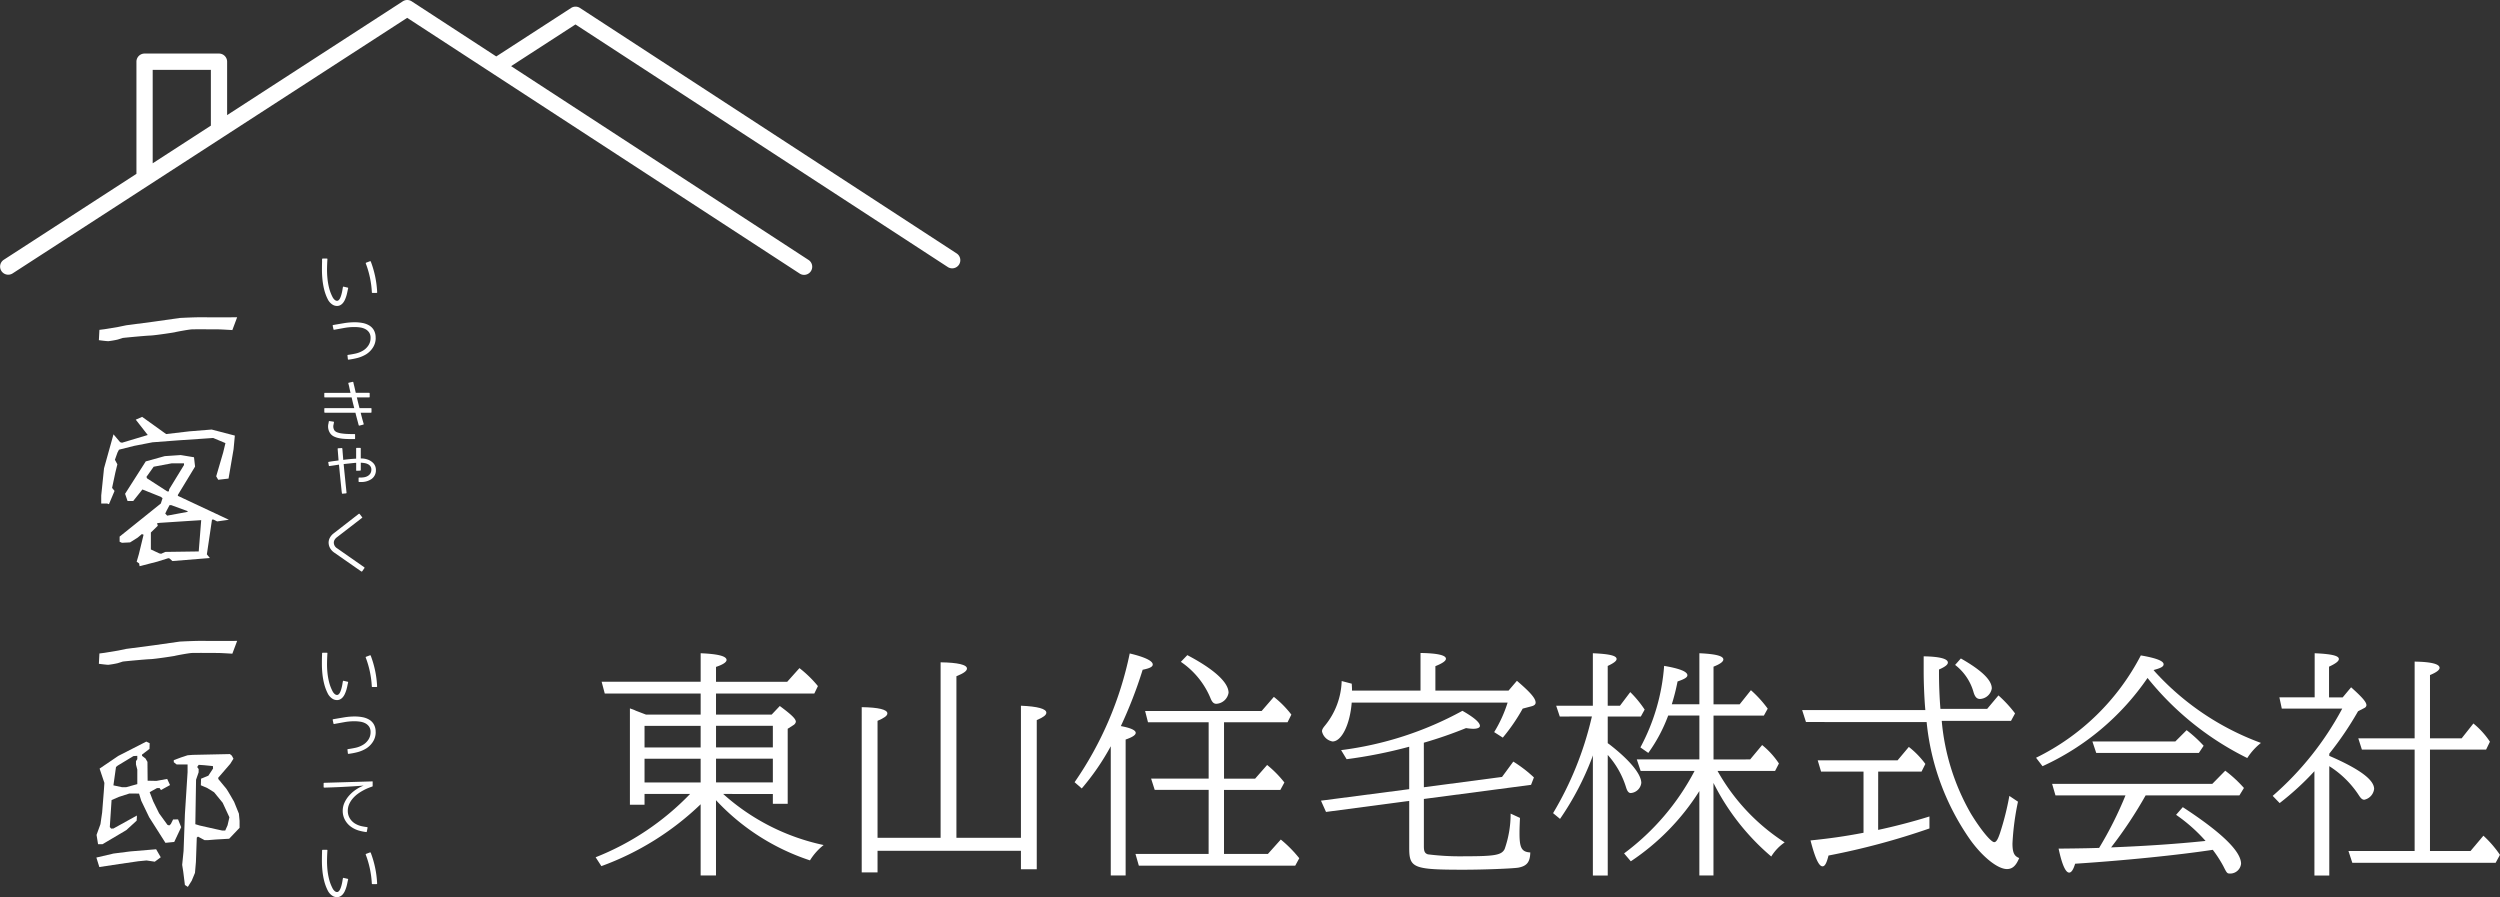 <svg xmlns="http://www.w3.org/2000/svg" width="248" height="89" viewBox="0 0 248 89">
  <rect x="0" y="0" width="248" height="89" fill="#333333" stroke="none"/>
  <g id="グループ_204" data-name="グループ 204" transform="translate(0 0)">
    <g id="グループ_205" data-name="グループ 205" transform="translate(0 0)">
      <path id="パス_46" data-name="パス 46" d="M122.673,136.459a21.583,21.583,0,0,0,9.966,5.066,5.837,5.837,0,0,0-1.356,1.522,22.226,22.226,0,0,1-9.324-5.97v7.469h-1.522v-7.065a28,28,0,0,1-9.848,6.137l-.57-.88a26.543,26.543,0,0,0,9.371-6.279h-4.519v1.07H113.42v-9.562l.119.048a2.853,2.853,0,0,1,.476.19l1,.381h5.423v-2.093h-9.514l-.309-1.166h9.823V122.5c1.712.071,2.569.285,2.569.666,0,.214-.333.452-1.046.689v1.475h7.064l1.213-1.356a11.457,11.457,0,0,1,1.832,1.784l-.357.738h-9.752v2.093h5.518l.809-.856c1.213.9,1.593,1.284,1.593,1.57a.493.493,0,0,1-.214.309l-.595.38v7.445H127.6v-.975Zm-2.236-6.755h-5.566v2.141h5.566Zm0,3.258h-5.566v2.355h5.566ZM127.6,129.7h-5.637v2.141H127.6Zm0,3.258h-5.637v2.355H127.6Z" transform="translate(-50.933 -57.698)" fill="#fff"/>
      <path id="パス_47" data-name="パス 47" d="M166.995,141.59V124.179c1.712.024,2.615.237,2.615.618,0,.238-.332.476-1.046.761V141.59h6.4V128.484c1.665.071,2.52.309,2.52.69,0,.238-.285.452-.951.738v14.795h-1.569v-1.832H160.739v2.141h-1.57V128.627c1.665.024,2.545.238,2.545.619,0,.238-.309.452-.975.738V141.59Z" transform="translate(-73.687 -58.477)" fill="#fff"/>
      <path id="パス_48" data-name="パス 48" d="M198.49,135.313a34.76,34.76,0,0,0,5.47-12.773c1.5.357,2.283.738,2.283,1.095,0,.237-.31.381-1,.523a43.925,43.925,0,0,1-2.164,5.589c.928.167,1.475.4,1.475.667,0,.214-.309.428-1,.666v13.486h-1.475V131.745a24.03,24.03,0,0,1-2.878,4.187Zm13.3.761h-5.352l-.357-1.118h5.708v-5.59h-6.017l-.286-1.118h11.56l1.212-1.4a10,10,0,0,1,1.737,1.76l-.381.761h-6.3v5.59H216.4l1.19-1.356a10.814,10.814,0,0,1,1.712,1.737l-.4.738h-5.59v6.351h4.353L218.946,141a12.222,12.222,0,0,1,1.832,1.855l-.4.737H204.864l-.334-1.165h7.255Zm-2.117-13.367c2.665,1.4,4.091,2.712,4.091,3.734a1.3,1.3,0,0,1-1.212,1.094c-.262,0-.428-.166-.595-.594a8.107,8.107,0,0,0-2.926-3.568Z" transform="translate(-91.891 -57.718)" fill="#fff"/>
      <path id="パス_49" data-name="パス 49" d="M254.212,135.773l7.754-1.023,1.118-1.522a13.112,13.112,0,0,1,2.045,1.57l-.285.737-10.632,1.4v4.709c0,.5.1.69.4.785a25.692,25.692,0,0,0,3.687.191c2.973,0,3.616-.119,3.924-.713a10.473,10.473,0,0,0,.595-3.52l.928.428c-.047,1.071-.047,1.189-.047,1.546,0,1.427.214,1.832,1.07,1.879-.024.951-.333,1.332-1.141,1.5-.5.1-3.5.214-5.47.214-4.995,0-5.4-.166-5.4-2.164v-4.662l-8.254,1.094-.5-1.118,8.753-1.141v-4.21a46.8,46.8,0,0,1-6.208,1.237l-.547-.9a33.807,33.807,0,0,0,12.035-3.9c1.166.666,1.736,1.166,1.736,1.5,0,.166-.237.285-.666.285a5.367,5.367,0,0,1-.713-.071,42.2,42.2,0,0,1-4.186,1.451Zm-.333-9.585v-3.734c1.642.024,2.521.214,2.521.57,0,.214-.333.452-1.046.737v2.427h7.255l.833-.975c1.332,1.142,1.855,1.737,1.855,2.165,0,.166-.119.285-.381.357l-.9.237a18.625,18.625,0,0,1-1.974,2.879l-.856-.547a13.187,13.187,0,0,0,1.332-2.925H247.053c-.167,2.164-1,3.853-1.9,3.853a1.3,1.3,0,0,1-1.046-1c0-.166.071-.309.309-.595a7.308,7.308,0,0,0,1.642-4.4l1,.262.024.452v.238Z" transform="translate(-112.964 -57.678)" fill="#fff"/>
      <path id="パス_50" data-name="パス 50" d="M287.537,128.776l-.357-1.071h3.639V122.5c1.642.071,2.355.237,2.355.57,0,.191-.261.4-.88.69v3.949h1.213l1.023-1.355a10.72,10.72,0,0,1,1.428,1.736l-.381.69h-3.282v2.64l.167.119c2,1.546,3.163,2.949,3.163,3.829a1.141,1.141,0,0,1-1.046,1c-.214,0-.357-.19-.475-.594a8.631,8.631,0,0,0-1.808-3.187v11.964h-1.475V132.629l-.071.214a28.462,28.462,0,0,1-3.187,6.089l-.69-.57a32.969,32.969,0,0,0,3.806-9.4l.047-.19Zm18.886,4.257,1.189-1.427a8.1,8.1,0,0,1,1.665,1.831l-.381.738h-5.708a20.093,20.093,0,0,0,6.66,7.088,4.693,4.693,0,0,0-1.332,1.4,23.2,23.2,0,0,1-5.732-7.3v9.181h-1.4v-8.373a23.241,23.241,0,0,1-6.8,6.968l-.666-.785a24.108,24.108,0,0,0,6.993-8.182h-5.352l-.381-1.142h6.208v-4.353h-3.092a15.57,15.57,0,0,1-1.974,3.711l-.785-.547a20.2,20.2,0,0,0,2.355-8.087c1.546.262,2.307.571,2.307.928,0,.214-.285.38-.975.618a20.964,20.964,0,0,1-.571,2.26h2.735V122.5c1.594.071,2.378.262,2.378.618,0,.214-.309.452-.975.713v3.734h2.593l1.118-1.4a11.436,11.436,0,0,1,1.665,1.831l-.381.69h-4.994v4.353Z" transform="translate(-132.808 -57.698)" fill="#fff"/>
      <path id="パス_51" data-name="パス 51" d="M333.258,129.589l-.38-1.189H345.1c-.095-1-.166-2.641-.166-3.853v-1.475c1.57.024,2.4.238,2.4.618,0,.214-.286.428-.88.69v.262q0,1.891.142,3.64h4.638l1.118-1.333A12.275,12.275,0,0,1,354,128.733l-.4.738h-6.874a22.341,22.341,0,0,0,2.878,9.181c.952,1.57,2,2.854,2.331,2.854.191,0,.357-.262.571-.9a27.728,27.728,0,0,0,.928-3.687l.856.572a25.894,25.894,0,0,0-.547,4.139c0,.9.166,1.26.666,1.45-.309.761-.666,1.094-1.213,1.094-.9,0-2.355-1.141-3.592-2.831a24.511,24.511,0,0,1-4.376-11.75Zm7.16,10.7c1.474-.309,3.425-.808,5.089-1.332v1.189a71.613,71.613,0,0,1-10.013,2.687c-.19.761-.357,1.071-.595,1.071-.357,0-.737-.808-1.189-2.569,1.855-.19,3.377-.4,5.257-.761v-6.065h-4.21l-.334-1.118h7.921l1.118-1.332a8.478,8.478,0,0,1,1.64,1.689l-.38.761h-4.3Zm8.205-17.007c2.046,1.166,3.069,2.141,3.069,2.973a1.246,1.246,0,0,1-1.166,1.047c-.309,0-.5-.19-.642-.666a5.193,5.193,0,0,0-1.831-2.712Z" transform="translate(-154.106 -57.964)" fill="#fff"/>
      <path id="パス_52" data-name="パス 52" d="M376.093,133.052A23.175,23.175,0,0,0,386.488,122.9c1.522.262,2.259.547,2.259.88,0,.238-.285.38-1,.571a.962.962,0,0,1,.119.142,26.576,26.576,0,0,0,10.537,7.088,6.1,6.1,0,0,0-1.356,1.5,29.252,29.252,0,0,1-9.895-7.944,25.365,25.365,0,0,1-10.417,8.753Zm10.87,3.734a42.2,42.2,0,0,1-3.425,5.161l.523-.024c2.879-.119,5.852-.309,8.848-.618a16.181,16.181,0,0,0-2.925-2.592l.666-.761c3.9,2.544,5.78,4.4,5.78,5.613a1.084,1.084,0,0,1-1.07.975c-.31,0-.334-.024-.69-.738a12.184,12.184,0,0,0-1.046-1.617c-3.425.523-8.848,1.07-13.653,1.379-.19.618-.38.88-.594.88-.357,0-.714-.808-1.047-2.378,2.593-.024,3.211-.048,4.02-.071a36.653,36.653,0,0,0,2.616-5.209H378.02l-.333-1.142h15.889l1.285-1.308a12.671,12.671,0,0,1,1.855,1.713l-.452.738Zm4.067-6.47a12.934,12.934,0,0,1,1.689,1.546l-.476.713h-10.18l-.381-1.142h8.23Z" transform="translate(-174.117 -57.883)" fill="#fff"/>
      <path id="パス_53" data-name="パス 53" d="M423.936,134.2a27.483,27.483,0,0,1-3.449,3.164l-.69-.714a30.525,30.525,0,0,0,6.9-8.658H420.7l-.239-1.118h3.5V122.5c1.642.071,2.4.238,2.4.571,0,.214-.309.452-.975.761v3.045h1.356l.833-1c1.142,1.023,1.522,1.474,1.522,1.784a.334.334,0,0,1-.19.261l-.642.333a32.669,32.669,0,0,1-2.854,4.21v.214c3.021,1.308,4.448,2.378,4.448,3.282a1.242,1.242,0,0,1-.975,1.071c-.19,0-.333-.119-.547-.452a9.659,9.659,0,0,0-2.926-2.878v10.846h-1.474Zm9.942-2.141h-5.232l-.357-1.118h5.589V123.33c1.642.023,2.474.237,2.474.618,0,.214-.309.452-.951.714v6.279h3.14l1.166-1.474a8.216,8.216,0,0,1,1.64,1.808l-.38.785H435.4V142.12h4.019L440.7,140.6a10.68,10.68,0,0,1,1.642,1.9l-.428.785H427.694l-.38-1.166h6.564Z" transform="translate(-194.346 -57.698)" fill="#fff"/>
      <path id="パス_54" data-name="パス 54" d="M94.879,25.128,57.531.79a.807.807,0,0,0-.878,0L49.227,5.6,40.835.131a.805.805,0,0,0-.878,0L22.529,11.42v-5.3a.806.806,0,0,0-.806-.806H14.34a.805.805,0,0,0-.806.806V17.246L.367,25.775a.806.806,0,0,0,.876,1.353L14.79,18.353h0l7.382-4.782h0l18.22-11.8L79.308,27.126a.806.806,0,1,0,.88-1.35L50.7,6.562l6.386-4.136L94,26.478a.806.806,0,1,0,.88-1.35M15.146,6.93h5.772v5.533L15.146,16.2Z" transform="translate(0.001 -0.001)" fill="#fff"/>
      <path id="パス_55" data-name="パス 55" d="M59.46,48.565l.006-.183a.067.067,0,0,1,.069-.063h.391c.055,0,.077.023.069.069q-.031.466-.038.95A8.509,8.509,0,0,0,60,50.3a6.462,6.462,0,0,0,.163.938,4.183,4.183,0,0,0,.337.891.854.854,0,0,0,.186.255.408.408,0,0,0,.217.123.23.23,0,0,0,.192-.05.594.594,0,0,0,.148-.192,1.675,1.675,0,0,0,.11-.277c.032-.1.059-.206.082-.308s.042-.2.056-.293.028-.168.041-.227.044-.063.082-.05L62,51.2c.046.009.063.034.05.076q-.038.157-.078.356t-.1.4a3.089,3.089,0,0,1-.151.394,1.339,1.339,0,0,1-.211.327.845.845,0,0,1-.29.214.681.681,0,0,1-.387.044.762.762,0,0,1-.268-.085,1.112,1.112,0,0,1-.227-.161,1.364,1.364,0,0,1-.183-.2,1.236,1.236,0,0,1-.129-.214,4.579,4.579,0,0,1-.35-.948,7.117,7.117,0,0,1-.173-.991q-.05-.5-.05-.97t.013-.875m4.381.157.365-.139a.065.065,0,0,1,.088.038,9.839,9.839,0,0,1,.63,3.034.053.053,0,0,1-.013.05.069.069,0,0,1-.05.019h-.4a.056.056,0,0,1-.063-.063,9.412,9.412,0,0,0-.6-2.852c-.017-.046,0-.076.038-.088" transform="translate(-27.515 -22.67)" fill="#fff"/>
      <path id="パス_56" data-name="パス 56" d="M65.71,61.77a1.738,1.738,0,0,1-.264.935,2.136,2.136,0,0,1-.686.689,3.19,3.19,0,0,1-.841.356,6.927,6.927,0,0,1-.9.173c-.047,0-.07-.019-.07-.057l-.038-.346c-.009-.046.011-.069.056-.069q.371-.051.743-.132a2.468,2.468,0,0,0,.692-.264,1.645,1.645,0,0,0,.579-.535,1.325,1.325,0,0,0,.221-.749.94.94,0,0,0-.148-.551,1.045,1.045,0,0,0-.378-.331,1.587,1.587,0,0,0-.516-.16,3.961,3.961,0,0,0-.563-.041,5.642,5.642,0,0,0-1.01.091l-.991.179a.057.057,0,0,1-.076-.05l-.075-.346q-.013-.063.056-.076.535-.094,1.067-.182a6.484,6.484,0,0,1,1.067-.089,4.136,4.136,0,0,1,.761.069,2.023,2.023,0,0,1,.665.243,1.3,1.3,0,0,1,.468.475,1.507,1.507,0,0,1,.176.768" transform="translate(-28.441 -28.246)" fill="#fff"/>
      <path id="パス_57" data-name="パス 57" d="M64.575,74.039v.321q0,.069-.063.069H63.5q.057.233.117.462t.129.462l.05.176a.059.059,0,0,1-.044.082l-.365.095a.069.069,0,0,1-.088-.05l-.044-.17q-.069-.264-.141-.529t-.135-.529H59.955c-.042,0-.063-.023-.063-.069v-.321a.056.056,0,0,1,.063-.063h2.908q-.076-.284-.142-.554t-.117-.51h-2.65a.056.056,0,0,1-.063-.063v-.321c0-.046.021-.069.063-.069h2.536c-.05-.227-.09-.409-.119-.548a1.957,1.957,0,0,0-.05-.214l-.044-.17c-.009-.042.01-.067.056-.075l.365-.082a.057.057,0,0,1,.076.05l.038.176c0,.009.024.089.06.242s.083.36.142.62H64.33q.063,0,.063.069v.321a.056.056,0,0,1-.063.063H63.121c.038.16.079.33.123.51s.091.365.141.554h1.127a.056.056,0,0,1,.063.063m-1.63,2.575v.371a.056.056,0,0,1-.063.063h-.195q-.4,0-.734-.019a4.1,4.1,0,0,1-.608-.075,2.144,2.144,0,0,1-.481-.157.991.991,0,0,1-.349-.271,1.183,1.183,0,0,1-.208-1.032l.031-.183a.057.057,0,0,1,.076-.05l.384.057a.057.057,0,0,1,.05.076l-.032.189a.728.728,0,0,0,.095.623.7.7,0,0,0,.29.183,2.091,2.091,0,0,0,.428.1c.16.023.329.039.51.047s.363.013.548.013h.195a.056.056,0,0,1,.063.063" transform="translate(-27.721 -33.488)" fill="#fff"/>
      <path id="パス_58" data-name="パス 58" d="M65.347,85.984a1.043,1.043,0,0,1-.437.8,1.758,1.758,0,0,1-1.061.293h-.157a.056.056,0,0,1-.063-.063V86.7a.056.056,0,0,1,.063-.063h.157a1.965,1.965,0,0,0,.346-.032,1.039,1.039,0,0,0,.324-.113.784.784,0,0,0,.252-.22.672.672,0,0,0,.122-.352.587.587,0,0,0-.069-.365.642.642,0,0,0-.239-.23,1.091,1.091,0,0,0-.346-.119,2.668,2.668,0,0,0-.39-.041v.718c0,.038-.023.061-.069.069l-.321.013c-.046.008-.069-.015-.069-.069v-.718a.321.321,0,0,0-.047,0,.384.384,0,0,1-.054,0c-.189.021-.378.041-.567.06l-.573.06q.05.541.1,1.026t.085.847q.038.362.06.579c.015.144.022.219.022.223l.019.164c0,.042-.019.065-.056.069l-.334.032c-.046.009-.069-.011-.069-.056l-.025-.164s-.008-.077-.022-.217-.035-.333-.06-.576-.054-.525-.085-.847-.064-.662-.1-1.023l-.469.073q-.23.035-.463.066a.057.057,0,0,1-.075-.05l-.05-.283a.052.052,0,0,1,0-.054.074.074,0,0,1,.047-.028l.157-.025q.182-.031.387-.056c.136-.017.278-.036.425-.057q-.019-.239-.038-.485c-.012-.163-.025-.325-.038-.485l-.013-.163c-.008-.042.011-.067.057-.076l.334-.019q.063-.006.076.063l.012.164q.038.466.076.944c.226-.03.447-.055.661-.076s.42-.035.617-.044V83.756a.056.056,0,0,1,.063-.063h.327q.069,0,.069.063v.988a1.9,1.9,0,0,1,.692.11,1.428,1.428,0,0,1,.523.324.946.946,0,0,1,.233.368,1.08,1.08,0,0,1,.05.437" transform="translate(-28.058 -39.264)" fill="#fff"/>
      <path id="パス_59" data-name="パス 59" d="M61.526,99.442l2.694,1.882c.033.03.04.059.019.088l-.22.315c-.021.03-.053.033-.095.012l-2.7-1.882a1.314,1.314,0,0,1-.384-.418,1.139,1.139,0,0,1-.151-.519,1,1,0,0,1,.12-.516,1.311,1.311,0,0,1,.371-.434l2.493-1.939a.123.123,0,0,1,.054-.012.043.043,0,0,1,.041.025l.233.3c.038.038.036.067-.006.088L61.5,98.359a.85.85,0,0,0-.223.255.549.549,0,0,0-.073.293.669.669,0,0,0,.321.535" transform="translate(-28.089 -45.054)" fill="#fff"/>
      <path id="パス_60" data-name="パス 60" d="M59.46,122.221l.006-.183a.067.067,0,0,1,.069-.063h.391c.055,0,.077.023.069.069q-.031.466-.038.95a8.509,8.509,0,0,0,.041.96,6.462,6.462,0,0,0,.163.938,4.183,4.183,0,0,0,.337.891.854.854,0,0,0,.186.255.408.408,0,0,0,.217.123.23.23,0,0,0,.192-.05.594.594,0,0,0,.148-.192,1.675,1.675,0,0,0,.11-.277c.032-.1.059-.206.082-.308s.042-.2.056-.293.028-.168.041-.227.044-.063.082-.05l.384.088c.046.009.063.034.05.076q-.038.157-.078.356t-.1.4a3.089,3.089,0,0,1-.151.394,1.339,1.339,0,0,1-.211.327.845.845,0,0,1-.29.214.681.681,0,0,1-.387.044.762.762,0,0,1-.268-.085,1.112,1.112,0,0,1-.227-.161,1.364,1.364,0,0,1-.183-.2A1.235,1.235,0,0,1,60.02,126a4.579,4.579,0,0,1-.35-.948,7.116,7.116,0,0,1-.173-.991q-.05-.5-.05-.97t.013-.875m4.381.157.365-.139a.065.065,0,0,1,.088.038,9.839,9.839,0,0,1,.63,3.034.053.053,0,0,1-.013.051.069.069,0,0,1-.05.019h-.4a.056.056,0,0,1-.063-.063,9.412,9.412,0,0,0-.6-2.852c-.017-.046,0-.076.038-.088" transform="translate(-27.515 -57.225)" fill="#fff"/>
      <path id="パス_61" data-name="パス 61" d="M65.71,135.426a1.738,1.738,0,0,1-.264.935,2.136,2.136,0,0,1-.686.689,3.19,3.19,0,0,1-.841.356,6.929,6.929,0,0,1-.9.173c-.047,0-.07-.019-.07-.057l-.038-.346c-.009-.046.011-.069.056-.069q.371-.051.743-.132a2.468,2.468,0,0,0,.692-.264,1.645,1.645,0,0,0,.579-.535,1.325,1.325,0,0,0,.221-.749.94.94,0,0,0-.148-.551,1.045,1.045,0,0,0-.378-.331,1.587,1.587,0,0,0-.516-.16,3.96,3.96,0,0,0-.563-.041,5.641,5.641,0,0,0-1.01.091l-.991.179a.057.057,0,0,1-.076-.05l-.075-.346q-.013-.063.056-.076.535-.094,1.067-.182a6.485,6.485,0,0,1,1.067-.089,4.137,4.137,0,0,1,.761.069,2.023,2.023,0,0,1,.665.243,1.3,1.3,0,0,1,.468.475,1.507,1.507,0,0,1,.176.768" transform="translate(-28.441 -62.796)" fill="#fff"/>
      <path id="パス_62" data-name="パス 62" d="M64.624,146.241v.384c0,.033-.012.052-.038.056q-.132.044-.365.135a5.163,5.163,0,0,0-.5.233,4.673,4.673,0,0,0-.548.34,3.055,3.055,0,0,0-.5.453,2.308,2.308,0,0,0-.371.57,1.619,1.619,0,0,0-.144.686,1.4,1.4,0,0,0,.211.756,1.542,1.542,0,0,0,.576.541,2.168,2.168,0,0,0,.541.211,5.441,5.441,0,0,0,.573.1.059.059,0,0,1,.05.025.054.054,0,0,1,.006.057l-.069.359q-.012.063-.069.05a4.734,4.734,0,0,1-.749-.154,2.558,2.558,0,0,1-.686-.324,2.02,2.02,0,0,1-.652-.7,1.868,1.868,0,0,1-.236-.925,1.922,1.922,0,0,1,.186-.834,2.873,2.873,0,0,1,.481-.718,3.538,3.538,0,0,1,.667-.57,3.684,3.684,0,0,1,.743-.384q-.472.038-1.07.076-.51.031-1.227.066t-1.6.06c-.05,0-.075-.023-.075-.069v-.346q0-.063.069-.063l4.74-.139a.046.046,0,0,1,.047.012.079.079,0,0,1,.016.051" transform="translate(-27.656 -68.658)" fill="#fff"/>
      <path id="パス_63" data-name="パス 63" d="M59.46,159.049l.006-.183a.067.067,0,0,1,.069-.063h.391c.055,0,.077.023.069.069q-.031.466-.038.95a8.509,8.509,0,0,0,.041.96,6.462,6.462,0,0,0,.163.938,4.182,4.182,0,0,0,.337.891.854.854,0,0,0,.186.255.408.408,0,0,0,.217.123.23.23,0,0,0,.192-.05.594.594,0,0,0,.148-.192,1.675,1.675,0,0,0,.11-.277c.032-.1.059-.206.082-.308s.042-.2.056-.293.028-.168.041-.227.044-.063.082-.05l.384.088c.046.009.063.034.05.076q-.038.157-.078.356t-.1.4a3.091,3.091,0,0,1-.151.394,1.339,1.339,0,0,1-.211.327.845.845,0,0,1-.29.214.681.681,0,0,1-.387.044.761.761,0,0,1-.268-.085,1.111,1.111,0,0,1-.227-.161,1.364,1.364,0,0,1-.183-.2,1.235,1.235,0,0,1-.129-.214,4.579,4.579,0,0,1-.35-.948,7.116,7.116,0,0,1-.173-.991q-.05-.5-.05-.97t.013-.875m4.381.157.365-.139a.065.065,0,0,1,.088.038,9.839,9.839,0,0,1,.63,3.034.053.053,0,0,1-.013.05.069.069,0,0,1-.05.019h-.4a.056.056,0,0,1-.063-.063,9.412,9.412,0,0,0-.6-2.852c-.017-.046,0-.076.038-.088" transform="translate(-27.515 -74.503)" fill="#fff"/>
      <path id="パス_64" data-name="パス 64" d="M18.313,60.514l-.053,1.023s.732.1.934.1a8.353,8.353,0,0,0,.926-.159s.459-.141.5-.158,2.293-.229,2.751-.243,2.416-.313,2.442-.33,1.322-.265,1.675-.282,2.381,0,2.619,0,1.393.07,1.393.07l.476-1.27s-2.354.018-3.236,0-2.46.07-2.46.07l-2.61.371-2.689.352-.811.168-1.358.224Z" transform="translate(-8.451 -27.792)" fill="#fff"/>
      <path id="パス_65" data-name="パス 65" d="M18.313,120.969l-.053,1.023s.732.1.934.1a8.353,8.353,0,0,0,.926-.159s.459-.141.5-.158,2.293-.229,2.751-.243,2.416-.313,2.442-.33,1.322-.265,1.675-.282,2.381,0,2.619,0,1.393.07,1.393.07l.476-1.27s-2.354.018-3.236,0-2.46.07-2.46.07l-2.61.371-2.689.352-.811.168-1.358.224Z" transform="translate(-8.451 -56.144)" fill="#fff"/>
      <path id="パス_66" data-name="パス 66" d="M22.755,77.945l-.635.278,1.19,1.521-2.553.767-.185-.053-.661-.78-.939,3.372-.278,2.7v.794h.589l.178.064.555-1.316-.244-.3.324-1.524.2-.817-.244-.45.258-.721.146-.278,1.494-.377,1.832-.357,2.533-.192,2.348-.158,1.137-.079,1.217.509-.225.932L30.1,83.842l.2.344,1.025-.119.5-2.923.125-1.342-2.3-.6-2.209.178-2.308.271Z" transform="translate(-8.653 -36.592)" fill="#fff"/>
      <path id="パス_67" data-name="パス 67" d="M27.869,89.166v-.093l1.706-2.81-.106-.926-1.316-.218-1.587.106-1.884.523-2.05,3.214.245.714h.562l.913-1.144,1.832.734.165.132-.172.529-4.087,3.28v.509l.232.106.807-.04.754-.476.417-.35.165.066L24,94.946l-.219.754.245.165.046.278,1.752-.45,1.1-.344.126.033.278.251,3.717-.3-.3-.364.509-3.445h.165l.344.178,1.164-.165Zm.965,1.514v.073l-2.023.377-.195-.205.149-.317.278-.522h.165Zm-4.027-3.253-.053-.146.714-1.005,1.792-.337h1.217v.169l-1.468,2.4-.037.218h-.155Zm5.131,7.254-3.323.046-.407.185-.185-.04-.833-.39V92.8l.688-.668-.073-.251.291-.039,2.738-.179,1.349-.086Z" transform="translate(-10.224 -39.977)" fill="#fff"/>
      <path id="パス_68" data-name="パス 68" d="M25.918,146.538l-.494.009L25.2,147l-.158.141-.177-.061-.829-1.146-.582-1.182-.353-.917.723-.4.256-.009.141.2.9-.494-.282-.608-1.067.194-.873-.018-.018-1.869-.194-.335-.344-.264v-.124l.741-.565.017-.564-.335-.159-2.778,1.42L18.133,141.5l.476,1.42-.053.8-.168,2.125-.168,1.164-.388,1.067.15.925h.441l2.363-1.4s1.005-.908,1.023-.935.026-.511.026-.511l-2.327,1.288-.229.009-.132-.158.176-2.672.732-.317,1.04-.335.952.009.22.714.785,1.631,1.614,2.54.873-.088.688-1.464Zm-4.043-5.978-.132.2v.335l.132.507v1.437l-1.111.308h-.4l-.859-.185.256-1.821.172-.141,1.56-.943.379-.022Z" transform="translate(-8.254 -65.255)" fill="#fff"/>
      <path id="パス_69" data-name="パス 69" d="M17.8,159.524l.294.941,1.984-.3,1.878-.273.82-.079.82.123.591-.44-.458-.794-2.548.212-1.675.212Z" transform="translate(-8.24 -74.455)" fill="#fff"/>
      <path id="パス_70" data-name="パス 70" d="M38.559,147.034l-.476-1.177s-.668-1.177-.774-1.3-.787-.952-.787-.952l-.02-.126,1.2-1.389.317-.509-.16-.3-.191-.158-3.69.079-.51.04-.642.212-.727.271v.205l.285.225h1.084v.761l-.265,4.173-.132,3.644-.139,1.382.106.675.165,1.322.291.185.384-.609.324-.78.093-1.071.086-2.427.119-.1.648.35h.357l.721-.059,1.369-.079,1.032-1.085v-.688Zm-1.124,1.151-.232.523h-.3l-.641-.139-1.588-.357-.437-.132.072-4.413.253-.732.006-.324-.146-.205.147-.216.553.038.86.086.013.244-.463.707-.727.3-.02.654.635.271.675.417.854,1.045.668,1.442Z" transform="translate(-14.86 -66.319)" fill="#fff"/>
    </g>
  </g>
</svg>
